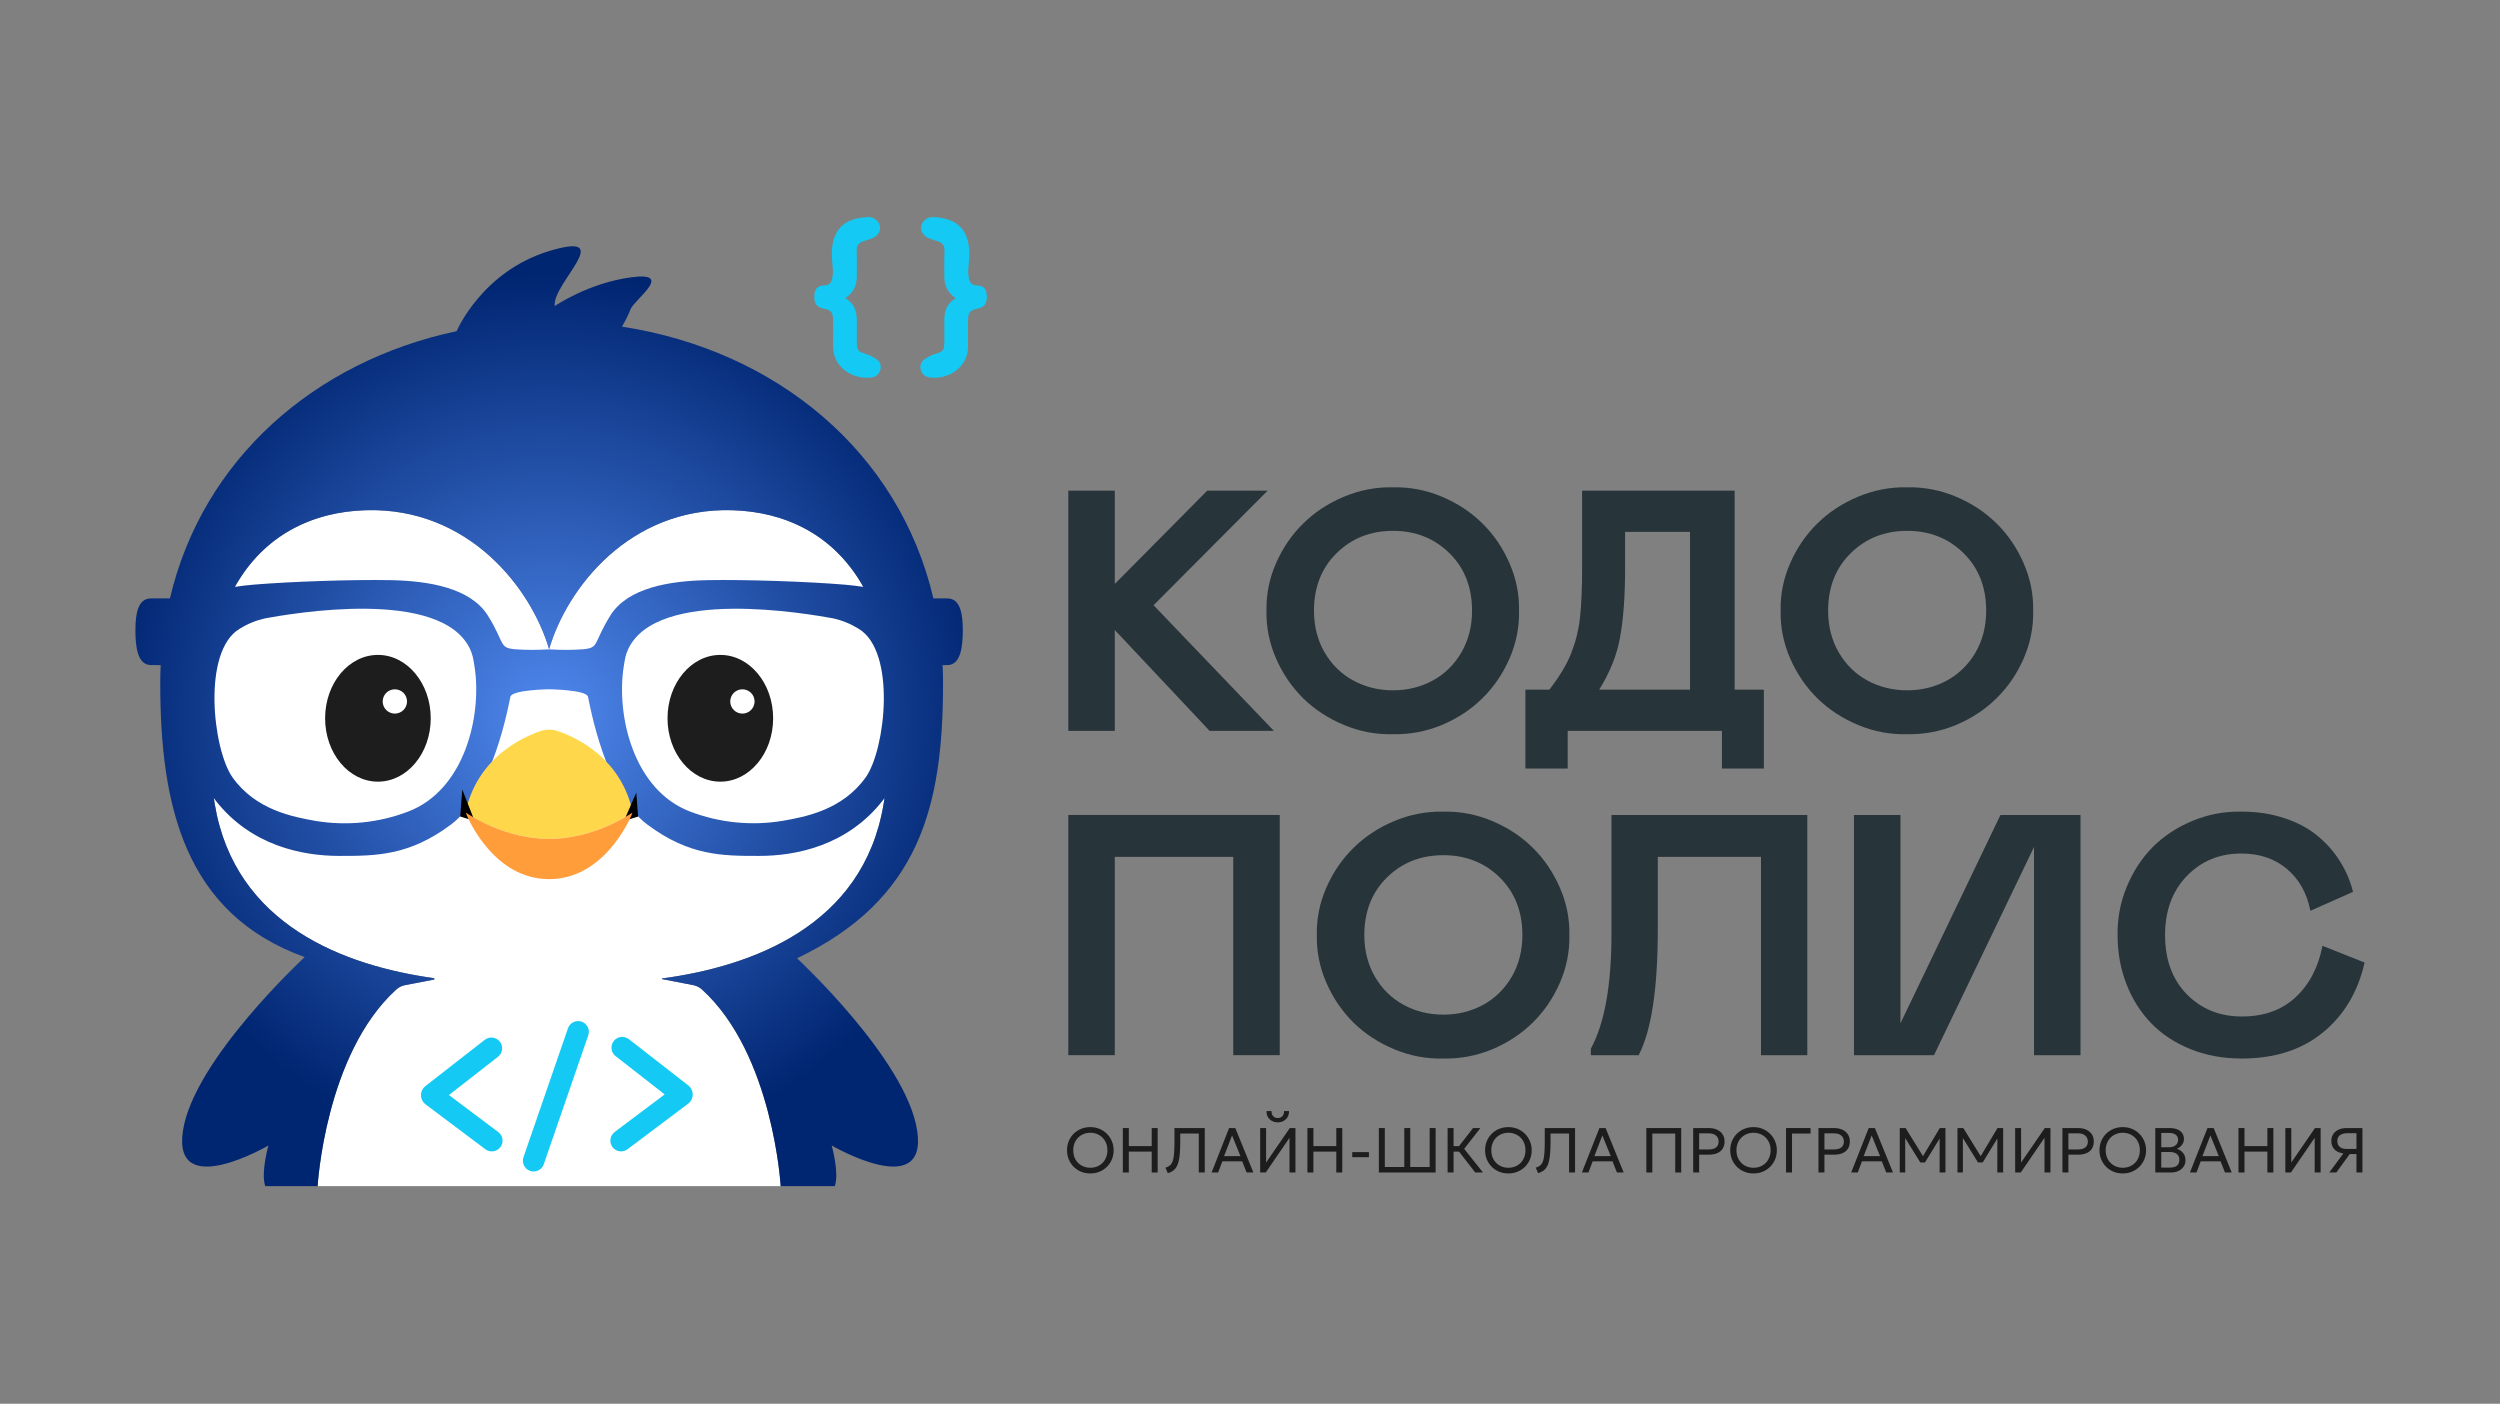 <?xml version="1.0" encoding="UTF-8"?> <svg xmlns="http://www.w3.org/2000/svg" width="374" height="210" viewBox="0 0 374 210" fill="none"><rect x="0" y="0" width="374" height="210" fill="#808080" stroke="none"/><path d="M323.894 139.888C323.894 143.58 324.982 146.536 327.158 148.758C329.334 150.963 332.078 152.066 335.392 152.066C338.672 152.066 341.341 151.114 343.4 149.209C345.475 147.288 346.822 144.716 347.441 141.491L353.742 143.997C352.755 148.374 350.671 151.866 347.492 154.472C344.329 157.061 340.279 158.356 335.342 158.356C332.58 158.356 330.036 157.888 327.71 156.952C325.384 156.017 323.426 154.731 321.836 153.093C320.246 151.456 319.008 149.502 318.121 147.23C317.234 144.958 316.79 142.51 316.79 139.888C316.757 137.348 317.217 134.934 318.171 132.646C319.125 130.34 320.422 128.361 322.062 126.707C323.719 125.053 325.702 123.75 328.011 122.798C330.338 121.829 332.781 121.369 335.342 121.419C337.634 121.419 339.743 121.737 341.668 122.372C343.592 122.99 345.232 123.85 346.588 124.953C347.96 126.055 349.098 127.325 350.002 128.762C350.922 130.182 351.592 131.735 352.01 133.422L345.634 136.254C345.115 133.615 343.944 131.526 342.119 129.989C340.295 128.453 338.019 127.684 335.291 127.684C332.028 127.684 329.308 128.812 327.133 131.067C324.974 133.306 323.894 136.246 323.894 139.888Z" fill="#27343A"></path><path d="M304.289 126.707L289.327 157.854H277.353V121.92H284.307V153.093L299.268 121.92H311.242V157.854H304.289V126.707Z" fill="#27343A"></path><path d="M237.991 157.854V156.877C240.049 153.118 241.078 147.371 241.078 139.637V121.92H270.374V157.854H263.445V128.185H248.007V139.01C248.007 147.898 247.053 154.179 245.145 157.854H237.991Z" fill="#27343A"></path><path d="M215.925 121.419C218.452 121.369 220.887 121.837 223.23 122.823C225.573 123.808 227.59 125.136 229.28 126.807C230.987 128.478 232.343 130.466 233.347 132.771C234.351 135.06 234.828 137.432 234.778 139.888C234.828 142.36 234.351 144.749 233.347 147.054C232.343 149.343 230.987 151.323 229.28 152.993C227.59 154.664 225.573 155.992 223.23 156.977C220.887 157.946 218.452 158.406 215.925 158.356C213.398 158.422 210.955 157.963 208.595 156.977C206.235 155.992 204.202 154.664 202.495 152.993C200.788 151.306 199.432 149.318 198.428 147.029C197.424 144.724 196.947 142.343 196.997 139.888C196.947 137.432 197.424 135.06 198.428 132.771C199.432 130.482 200.788 128.503 202.495 126.832C204.202 125.145 206.235 123.808 208.595 122.823C210.955 121.837 213.398 121.369 215.925 121.419ZM210.001 150.337C211.791 151.306 213.766 151.79 215.925 151.79C218.084 151.79 220.059 151.306 221.849 150.337C223.64 149.368 225.071 147.973 226.142 146.152C227.213 144.315 227.749 142.226 227.749 139.888C227.749 136.363 226.619 133.489 224.36 131.267C222.1 129.046 219.289 127.935 215.925 127.935C212.561 127.935 209.75 129.046 207.49 131.267C205.231 133.489 204.101 136.363 204.101 139.888C204.101 142.226 204.637 144.315 205.708 146.152C206.779 147.973 208.21 149.368 210.001 150.337Z" fill="#27343A"></path><path d="M184.496 128.185H166.773V157.854H159.819V121.92H191.449V157.854H184.496V128.185Z" fill="#27343A"></path><path d="M285.31 72.9C287.837 72.85 290.272 73.317 292.615 74.303C294.958 75.288 296.975 76.617 298.665 78.287C300.372 79.958 301.728 81.946 302.732 84.251C303.736 86.54 304.213 88.912 304.163 91.368C304.213 93.84 303.736 96.229 302.732 98.534C301.728 100.823 300.372 102.803 298.665 104.473C296.975 106.144 294.958 107.472 292.615 108.458C290.272 109.427 287.837 109.886 285.31 109.836C282.783 109.903 280.34 109.443 277.98 108.458C275.62 107.472 273.587 106.144 271.88 104.473C270.173 102.786 268.818 100.798 267.813 98.509C266.809 96.204 266.332 93.823 266.382 91.368C266.332 88.912 266.809 86.54 267.813 84.251C268.818 81.963 270.173 79.983 271.88 78.312C273.587 76.625 275.62 75.288 277.98 74.303C280.34 73.317 282.783 72.85 285.31 72.9ZM279.386 101.817C281.177 102.786 283.151 103.271 285.31 103.271C287.469 103.271 289.444 102.786 291.235 101.817C293.025 100.848 294.456 99.453 295.527 97.632C296.598 95.795 297.134 93.707 297.134 91.368C297.134 87.843 296.004 84.969 293.745 82.748C291.486 80.526 288.674 79.415 285.31 79.415C281.947 79.415 279.135 80.526 276.876 82.748C274.616 84.969 273.487 87.843 273.487 91.368C273.487 93.707 274.022 95.795 275.093 97.632C276.164 99.453 277.595 100.848 279.386 101.817Z" fill="#27343A"></path><path d="M228.201 114.972V103.17H231.79C233.28 101.248 234.359 99.453 235.029 97.782C235.715 96.045 236.158 94.282 236.359 92.495C236.577 90.49 236.686 87.976 236.686 84.952V73.4H259.504V103.17H263.872V114.972H257.597V109.334H234.527V114.972H228.201ZM239.246 103.17H252.827V79.564H243.112V84.952C243.112 89.279 242.853 92.787 242.334 95.477C241.882 97.999 240.853 100.564 239.246 103.17Z" fill="#27343A"></path><path d="M208.394 72.9C210.921 72.85 213.356 73.317 215.699 74.303C218.042 75.288 220.059 76.617 221.749 78.287C223.456 79.958 224.812 81.946 225.816 84.251C226.82 86.54 227.297 88.912 227.247 91.368C227.297 93.84 226.82 96.229 225.816 98.534C224.812 100.823 223.456 102.803 221.749 104.473C220.059 106.144 218.042 107.472 215.699 108.458C213.356 109.427 210.921 109.886 208.394 109.836C205.867 109.903 203.424 109.443 201.064 108.458C198.704 107.472 196.671 106.144 194.964 104.473C193.257 102.786 191.901 100.798 190.897 98.509C189.893 96.204 189.416 93.823 189.466 91.368C189.416 88.912 189.893 86.54 190.897 84.251C191.901 81.963 193.257 79.983 194.964 78.312C196.671 76.625 198.704 75.288 201.064 74.303C203.424 73.317 205.867 72.85 208.394 72.9ZM202.47 101.817C204.261 102.786 206.235 103.271 208.394 103.271C210.553 103.271 212.528 102.786 214.319 101.817C216.109 100.848 217.54 99.453 218.611 97.632C219.682 95.795 220.218 93.707 220.218 91.368C220.218 87.843 219.088 84.969 216.829 82.748C214.57 80.526 211.758 79.415 208.394 79.415C205.03 79.415 202.219 80.526 199.96 82.748C197.7 84.969 196.571 87.843 196.571 91.368C196.571 93.707 197.106 95.795 198.177 97.632C199.248 99.453 200.679 100.848 202.47 101.817Z" fill="#27343A"></path><path d="M159.819 109.334V73.4H166.773V87.358L180.605 73.4H189.642L172.572 90.54L190.571 109.334H180.956L166.773 94.249V109.334H159.819Z" fill="#27343A"></path><path d="M348.458 175.405L350.57 172.555C349.999 172.479 349.555 172.28 349.238 171.957C348.924 171.634 348.767 171.205 348.767 170.67C348.767 170.29 348.86 169.958 349.047 169.673C349.235 169.385 349.499 169.16 349.842 168.999C350.184 168.837 350.59 168.756 351.06 168.756H353.419V175.405H352.525V172.646H351.521L349.514 175.405H348.458ZM351.05 171.881H352.525V169.53H351.131C350.674 169.53 350.316 169.63 350.056 169.83C349.796 170.029 349.666 170.311 349.666 170.675C349.666 171.048 349.78 171.343 350.008 171.558C350.237 171.773 350.584 171.881 351.05 171.881Z" fill="#1D1D1D"></path><path d="M341.886 175.405V168.756H342.776V173.914L346.32 168.756H347.167V175.405H346.277V170.214L342.724 175.405H341.886Z" fill="#1D1D1D"></path><path d="M334.88 175.405V168.756H335.775V171.458H339.2V168.756H340.094V175.405H339.2V172.28H335.775V175.405H334.88Z" fill="#1D1D1D"></path><path d="M327.615 175.405L330.236 168.756H331.164L333.866 175.405H332.857L332.196 173.738H329.227L328.595 175.405H327.615ZM329.48 172.959H331.934L330.678 169.863L329.48 172.959Z" fill="#1D1D1D"></path><path d="M322.43 175.405V168.756H324.618C325.243 168.756 325.749 168.899 326.136 169.184C326.526 169.466 326.721 169.882 326.721 170.433C326.721 170.645 326.668 170.849 326.564 171.045C326.459 171.238 326.324 171.408 326.159 171.553C325.998 171.699 325.83 171.802 325.655 171.862C326.02 171.97 326.326 172.171 326.573 172.465C326.824 172.76 326.949 173.125 326.949 173.562C326.949 173.92 326.859 174.236 326.678 174.512C326.5 174.787 326.245 175.006 325.912 175.167C325.582 175.326 325.191 175.405 324.737 175.405H322.43ZM323.324 174.673H324.575C325.067 174.673 325.432 174.578 325.669 174.388C325.91 174.199 326.031 173.907 326.031 173.515C326.031 173.132 325.909 172.84 325.665 172.641C325.424 172.438 325.046 172.337 324.532 172.337H323.324V174.673ZM323.324 171.634H324.471C324.746 171.634 324.988 171.59 325.194 171.501C325.4 171.413 325.558 171.286 325.669 171.121C325.784 170.953 325.841 170.752 325.841 170.518C325.841 170.183 325.72 169.926 325.479 169.749C325.241 169.572 324.9 169.483 324.456 169.483H323.324V171.634Z" fill="#1D1D1D"></path><path d="M317.568 175.548C317.07 175.548 316.608 175.461 316.183 175.287C315.761 175.109 315.392 174.864 315.075 174.551C314.761 174.237 314.517 173.87 314.342 173.449C314.168 173.028 314.081 172.572 314.081 172.081C314.081 171.587 314.168 171.13 314.342 170.709C314.517 170.288 314.761 169.92 315.075 169.607C315.392 169.294 315.761 169.05 316.183 168.876C316.608 168.702 317.07 168.615 317.568 168.615C318.062 168.615 318.521 168.703 318.943 168.88C319.364 169.058 319.734 169.305 320.051 169.621C320.368 169.938 320.614 170.307 320.788 170.728C320.966 171.146 321.055 171.597 321.055 172.081C321.055 172.572 320.966 173.028 320.788 173.449C320.614 173.87 320.368 174.237 320.051 174.551C319.734 174.864 319.364 175.109 318.943 175.287C318.521 175.461 318.062 175.548 317.568 175.548ZM317.568 174.698C317.926 174.698 318.259 174.636 318.567 174.513C318.878 174.389 319.149 174.213 319.38 173.985C319.612 173.754 319.793 173.477 319.923 173.154C320.056 172.831 320.122 172.474 320.122 172.081C320.122 171.552 320.008 171.092 319.78 170.699C319.555 170.307 319.249 170.003 318.862 169.787C318.475 169.569 318.043 169.46 317.568 169.46C317.209 169.46 316.875 169.523 316.564 169.65C316.256 169.773 315.985 169.951 315.75 170.182C315.519 170.41 315.338 170.685 315.208 171.008C315.078 171.328 315.013 171.685 315.013 172.081C315.013 172.607 315.126 173.066 315.351 173.458C315.579 173.851 315.887 174.156 316.274 174.375C316.661 174.59 317.092 174.698 317.568 174.698Z" fill="#1D1D1D"></path><path d="M308.539 175.405V168.756H310.865C311.331 168.756 311.742 168.835 312.097 168.994C312.452 169.152 312.73 169.382 312.93 169.682C313.133 169.98 313.234 170.338 313.234 170.756C313.234 171.183 313.14 171.544 312.953 171.838C312.766 172.133 312.495 172.358 312.14 172.513C311.785 172.665 311.353 172.741 310.846 172.741H309.433V175.405H308.539ZM309.433 171.957H310.874C311.341 171.957 311.701 171.859 311.954 171.663C312.211 171.466 312.34 171.17 312.34 170.775C312.34 170.388 312.208 170.088 311.945 169.872C311.685 169.657 311.331 169.549 310.884 169.549H309.433V171.957Z" fill="#1D1D1D"></path><path d="M301.468 175.405V168.756H302.357V173.914L305.902 168.756H306.748V175.405H305.859V170.214L302.305 175.405H301.468Z" fill="#1D1D1D"></path><path d="M292.836 175.405V168.756H293.707L296.485 173.244H296.142L298.825 168.756H299.672V175.405H298.797L298.806 169.972L298.982 170.029L296.604 173.909H295.914L293.507 170.029L293.645 169.972L293.654 175.405H292.836Z" fill="#1D1D1D"></path><path d="M284.204 175.405V168.756H285.075L287.853 173.244H287.51L290.194 168.756H291.04V175.405H290.165L290.175 169.972L290.351 170.029L287.972 173.909H287.282L284.875 170.029L285.013 169.972L285.022 175.405H284.204Z" fill="#1D1D1D"></path><path d="M276.938 175.405L279.56 168.756H280.487L283.19 175.405H282.181L281.52 173.738H278.551L277.918 175.405H276.938ZM278.803 172.959H281.258L280.002 169.863L278.803 172.959Z" fill="#1D1D1D"></path><path d="M272.041 175.405V168.756H274.367C274.834 168.756 275.244 168.835 275.599 168.994C275.955 169.152 276.232 169.382 276.432 169.682C276.635 169.98 276.736 170.338 276.736 170.756C276.736 171.183 276.643 171.544 276.456 171.838C276.269 172.133 275.998 172.358 275.642 172.513C275.287 172.665 274.856 172.741 274.348 172.741H272.935V175.405H272.041ZM272.935 171.957H274.377C274.843 171.957 275.203 171.859 275.457 171.663C275.714 171.466 275.842 171.17 275.842 170.775C275.842 170.388 275.71 170.088 275.447 169.872C275.187 169.657 274.834 169.549 274.386 169.549H272.935V171.957Z" fill="#1D1D1D"></path><path d="M267.191 175.405V168.756H270.859V169.578H268.085V175.405H267.191Z" fill="#1D1D1D"></path><path d="M262.329 175.548C261.831 175.548 261.37 175.461 260.945 175.287C260.523 175.109 260.153 174.864 259.836 174.551C259.522 174.237 259.278 173.87 259.103 173.449C258.929 173.028 258.842 172.572 258.842 172.081C258.842 171.587 258.929 171.13 259.103 170.709C259.278 170.288 259.522 169.92 259.836 169.607C260.153 169.294 260.523 169.05 260.945 168.876C261.37 168.702 261.831 168.615 262.329 168.615C262.824 168.615 263.282 168.703 263.704 168.88C264.126 169.058 264.495 169.305 264.812 169.621C265.129 169.938 265.375 170.307 265.55 170.728C265.727 171.146 265.816 171.597 265.816 172.081C265.816 172.572 265.727 173.028 265.55 173.449C265.375 173.87 265.129 174.237 264.812 174.551C264.495 174.864 264.126 175.109 263.704 175.287C263.282 175.461 262.824 175.548 262.329 175.548ZM262.329 174.698C262.687 174.698 263.02 174.636 263.328 174.513C263.639 174.389 263.91 174.213 264.141 173.985C264.373 173.754 264.554 173.477 264.684 173.154C264.817 172.831 264.884 172.474 264.884 172.081C264.884 171.552 264.769 171.092 264.541 170.699C264.316 170.307 264.01 170.003 263.623 169.787C263.236 169.569 262.805 169.46 262.329 169.46C261.971 169.46 261.636 169.523 261.325 169.65C261.017 169.773 260.746 169.951 260.512 170.182C260.28 170.41 260.099 170.685 259.969 171.008C259.839 171.328 259.774 171.685 259.774 172.081C259.774 172.607 259.887 173.066 260.112 173.458C260.34 173.851 260.648 174.156 261.035 174.375C261.422 174.59 261.853 174.698 262.329 174.698Z" fill="#1D1D1D"></path><path d="M253.3 175.405V168.756H255.626C256.092 168.756 256.503 168.835 256.858 168.994C257.213 169.152 257.491 169.382 257.691 169.682C257.894 169.98 257.995 170.338 257.995 170.756C257.995 171.183 257.902 171.544 257.715 171.838C257.527 172.133 257.256 172.358 256.901 172.513C256.546 172.665 256.115 172.741 255.607 172.741H254.194V175.405H253.3ZM254.194 171.957H255.636C256.102 171.957 256.462 171.859 256.716 171.663C256.972 171.466 257.101 171.17 257.101 170.775C257.101 170.388 256.969 170.088 256.706 169.872C256.446 169.657 256.092 169.549 255.645 169.549H254.194V171.957Z" fill="#1D1D1D"></path><path d="M246.294 175.405V168.756H251.508V175.405H250.614V169.578H247.189V175.405H246.294Z" fill="#1D1D1D"></path><path d="M236.65 175.405L239.271 168.756H240.199L242.901 175.405H241.892L241.231 173.738H238.263L237.63 175.405H236.65ZM238.515 172.959H240.97L239.714 169.863L238.515 172.959Z" fill="#1D1D1D"></path><path d="M230.106 175.509L229.745 174.688C229.957 174.621 230.139 174.539 230.292 174.441C230.444 174.339 230.572 174.205 230.677 174.037C230.782 173.869 230.864 173.648 230.924 173.372C230.985 173.097 231.028 172.75 231.053 172.332C231.081 171.914 231.096 171.406 231.096 170.808V168.756H235.629V175.405H234.735V169.578H231.962V170.784C231.962 171.474 231.941 172.068 231.9 172.565C231.858 173.062 231.792 173.48 231.7 173.819C231.611 174.157 231.494 174.436 231.348 174.654C231.205 174.873 231.031 175.049 230.825 175.182C230.618 175.314 230.379 175.424 230.106 175.509Z" fill="#1D1D1D"></path><path d="M225.655 175.548C225.157 175.548 224.696 175.461 224.271 175.287C223.849 175.109 223.479 174.864 223.162 174.551C222.848 174.237 222.604 173.87 222.43 173.449C222.255 173.028 222.168 172.572 222.168 172.081C222.168 171.587 222.255 171.13 222.43 170.709C222.604 170.288 222.848 169.92 223.162 169.607C223.479 169.294 223.849 169.05 224.271 168.876C224.696 168.702 225.157 168.615 225.655 168.615C226.15 168.615 226.608 168.703 227.03 168.88C227.452 169.058 227.821 169.305 228.138 169.621C228.456 169.938 228.701 170.307 228.876 170.728C229.053 171.146 229.142 171.597 229.142 172.081C229.142 172.572 229.053 173.028 228.876 173.449C228.701 173.87 228.456 174.237 228.138 174.551C227.821 174.864 227.452 175.109 227.03 175.287C226.608 175.461 226.15 175.548 225.655 175.548ZM225.655 174.698C226.013 174.698 226.346 174.636 226.654 174.513C226.965 174.389 227.236 174.213 227.468 173.985C227.699 173.754 227.88 173.477 228.01 173.154C228.143 172.831 228.21 172.474 228.21 172.081C228.21 171.552 228.096 171.092 227.867 170.699C227.642 170.307 227.336 170.003 226.949 169.787C226.562 169.569 226.131 169.46 225.655 169.46C225.297 169.46 224.962 169.523 224.651 169.65C224.344 169.773 224.072 169.951 223.838 170.182C223.606 170.41 223.425 170.685 223.295 171.008C223.165 171.328 223.1 171.685 223.1 172.081C223.1 172.607 223.213 173.066 223.438 173.458C223.667 173.851 223.974 174.156 224.361 174.375C224.748 174.59 225.179 174.698 225.655 174.698Z" fill="#1D1D1D"></path><path d="M220.695 175.405L217.95 171.872L220.372 168.756H221.466L219.04 171.862L221.851 175.405H220.695ZM216.561 175.405V168.756H217.455V171.458H218.683V172.28H217.455V175.405H216.561Z" fill="#1D1D1D"></path><path d="M206.275 175.405V168.756H207.169V174.583H210.081V168.756H210.975V174.583H213.877V168.756H214.771V175.405H206.275Z" fill="#1D1D1D"></path><path d="M202.296 173.116V172.356H204.789V173.116H202.296Z" fill="#1D1D1D"></path><path d="M195.59 175.405V168.756H196.484V171.458H199.909V168.756H200.804V175.405H199.909V172.28H196.484V175.405H195.59Z" fill="#1D1D1D"></path><path d="M188.519 175.405V168.756H189.409V173.914L192.953 168.756H193.8V175.405H192.91V170.214L189.356 175.405H188.519ZM191.159 167.902C190.82 167.902 190.522 167.829 190.265 167.683C190.008 167.537 189.81 167.34 189.67 167.089C189.531 166.836 189.466 166.547 189.475 166.22H190.222C190.209 166.531 190.289 166.782 190.46 166.976C190.631 167.165 190.864 167.26 191.159 167.26C191.454 167.26 191.686 167.165 191.854 166.976C192.025 166.782 192.103 166.531 192.087 166.22H192.839C192.845 166.543 192.777 166.831 192.634 167.085C192.495 167.338 192.296 167.537 192.039 167.683C191.783 167.829 191.489 167.902 191.159 167.902Z" fill="#1D1D1D"></path><path d="M181.253 175.405L183.874 168.756H184.802L187.504 175.405H186.495L185.834 173.738H182.866L182.233 175.405H181.253ZM183.118 172.959H185.573L184.317 169.863L183.118 172.959Z" fill="#1D1D1D"></path><path d="M174.71 175.509L174.348 174.688C174.561 174.621 174.743 174.539 174.895 174.441C175.047 174.339 175.176 174.205 175.281 174.037C175.385 173.869 175.468 173.648 175.528 173.372C175.588 173.097 175.631 172.75 175.656 172.332C175.685 171.914 175.699 171.406 175.699 170.808V168.756H180.233V175.405H179.339V169.578H176.565V170.784C176.565 171.474 176.544 172.068 176.503 172.565C176.462 173.062 176.395 173.48 176.303 173.819C176.215 174.157 176.097 174.436 175.951 174.654C175.809 174.873 175.634 175.049 175.428 175.182C175.222 175.314 174.982 175.424 174.71 175.509Z" fill="#1D1D1D"></path><path d="M167.975 175.405V168.756H168.869V171.458H172.295V168.756H173.189V175.405H172.295V172.28H168.869V175.405H167.975Z" fill="#1D1D1D"></path><path d="M163.113 175.548C162.615 175.548 162.154 175.461 161.729 175.287C161.307 175.109 160.937 174.864 160.62 174.551C160.306 174.237 160.062 173.87 159.888 173.449C159.713 173.028 159.626 172.572 159.626 172.081C159.626 171.587 159.713 171.13 159.888 170.709C160.062 170.288 160.306 169.92 160.62 169.607C160.937 169.294 161.307 169.05 161.729 168.876C162.154 168.702 162.615 168.615 163.113 168.615C163.608 168.615 164.066 168.703 164.488 168.88C164.91 169.058 165.279 169.305 165.596 169.621C165.914 169.938 166.159 170.307 166.334 170.728C166.511 171.146 166.6 171.597 166.6 172.081C166.6 172.572 166.511 173.028 166.334 173.449C166.159 173.87 165.914 174.237 165.596 174.551C165.279 174.864 164.91 175.109 164.488 175.287C164.066 175.461 163.608 175.548 163.113 175.548ZM163.113 174.698C163.471 174.698 163.804 174.636 164.112 174.513C164.423 174.389 164.694 174.213 164.926 173.985C165.157 173.754 165.338 173.477 165.468 173.154C165.601 172.831 165.668 172.474 165.668 172.081C165.668 171.552 165.554 171.092 165.325 170.699C165.1 170.307 164.794 170.003 164.407 169.787C164.02 169.569 163.589 169.46 163.113 169.46C162.755 169.46 162.42 169.523 162.109 169.65C161.802 169.773 161.53 169.951 161.296 170.182C161.064 170.41 160.883 170.685 160.753 171.008C160.623 171.328 160.558 171.685 160.558 172.081C160.558 172.607 160.671 173.066 160.896 173.458C161.125 173.851 161.432 174.156 161.819 174.375C162.206 174.59 162.637 174.698 163.113 174.698Z" fill="#1D1D1D"></path><g clip-path="url(#clip0_2_2481)"><path d="M109.536 76.318C94.178 75.887 84.796 87.999 82.149 97.117C79.504 87.999 70.119 75.887 54.764 76.318C39.409 76.748 26.931 89.112 32.124 120.289C35.156 138.471 51.672 144.486 64.903 146.331C64.927 146.336 64.95 146.35 64.966 146.369C64.981 146.389 64.99 146.413 64.99 146.438C64.99 146.463 64.981 146.488 64.966 146.507C64.95 146.527 64.927 146.54 64.903 146.545L60.573 147.379C60.093 147.472 59.649 147.695 59.287 148.024C48.637 157.687 47.517 177.447 47.517 177.447H116.79C116.79 177.447 115.665 157.694 105.02 148.029C104.655 147.697 104.206 147.471 103.722 147.377L99.073 146.482C99.058 146.482 99.045 146.477 99.035 146.467C99.025 146.457 99.019 146.443 99.019 146.429C99.019 146.415 99.025 146.401 99.035 146.391C99.045 146.381 99.058 146.375 99.073 146.375C112.362 144.58 129.123 138.622 132.18 120.292C137.373 89.112 124.891 76.748 109.536 76.318Z" fill="white"></path><path d="M56.538 116.936C60.901 116.936 64.438 112.691 64.438 107.455C64.438 102.219 60.901 97.974 56.538 97.974C52.174 97.974 48.637 102.219 48.637 107.455C48.637 112.691 52.174 116.936 56.538 116.936Z" fill="#1D1D1D"></path><path d="M59.071 106.754C60.076 106.754 60.891 105.94 60.891 104.937C60.891 103.934 60.076 103.121 59.071 103.121C58.065 103.121 57.25 103.934 57.25 104.937C57.25 105.94 58.065 106.754 59.071 106.754Z" fill="white"></path><path d="M141.722 89.525H139.637C134.503 67.598 116.129 52.416 93.049 48.867C93.547 48.032 93.978 47.158 94.337 46.254C94.897 44.81 100.968 40.618 94.465 41.48C87.963 42.342 82.994 45.788 82.994 45.788C82.527 42.456 92.446 34.479 82.27 37.521C72.094 40.562 68.313 49.54 68.313 49.54H68.327C46.989 54.068 30.283 68.777 25.419 89.525H22.578C20.615 89.525 20.258 91.868 20.258 94.276C20.258 96.684 20.545 99.493 22.578 99.493C23.045 99.493 23.545 99.493 24.039 99.518C23.997 100.417 23.974 101.325 23.974 102.241C23.974 120.527 27.608 136.697 45.578 143.182C45.578 143.182 29.006 158.504 27.372 169.14C25.738 179.776 40.16 171.364 40.16 171.364C40.16 171.364 38.993 175.438 39.682 177.45H47.517C47.517 177.45 48.642 157.689 59.292 148.027C59.653 147.698 60.098 147.475 60.578 147.381L64.908 146.548C64.932 146.543 64.954 146.529 64.97 146.51C64.986 146.49 64.995 146.466 64.995 146.441C64.995 146.415 64.986 146.391 64.97 146.372C64.954 146.352 64.932 146.339 64.908 146.333C51.672 144.487 35.156 138.471 32.124 120.289C32.073 119.987 32.029 119.686 31.98 119.386C32.071 119.509 32.159 119.635 32.253 119.754C37.567 126.543 45.267 128.045 50.738 128.045C56.209 128.045 61.206 128.045 67.484 123.34C73.763 118.636 76.12 105.303 76.353 104.243C76.587 103.184 82.16 103.114 82.16 103.114C82.16 103.114 87.743 103.184 87.97 104.243C88.196 105.303 90.537 118.627 96.827 123.34C103.117 128.054 108.103 128.045 113.574 128.045C119.045 128.045 126.742 126.543 132.059 119.754C132.152 119.635 132.241 119.509 132.33 119.386C132.283 119.686 132.236 119.987 132.187 120.289C129.13 138.622 112.369 144.58 99.08 146.373C99.065 146.373 99.052 146.379 99.042 146.389C99.031 146.399 99.026 146.412 99.026 146.427C99.026 146.441 99.031 146.454 99.042 146.464C99.052 146.475 99.065 146.48 99.08 146.48L103.72 147.377C104.204 147.471 104.653 147.697 105.017 148.029C115.658 157.694 116.79 177.447 116.79 177.447H124.884C125.584 175.435 124.417 171.362 124.417 171.362C124.417 171.362 138.83 179.774 137.208 169.138C135.586 158.502 119.236 143.359 119.236 143.359C137.562 134.612 141.08 120.65 141.08 102.241C141.08 101.318 141.058 100.405 141.014 99.499H141.715C143.748 99.499 144.035 96.691 144.035 94.283C144.035 91.875 143.685 89.525 141.722 89.525ZM61.008 121.431C56.61 123.105 51.845 123.58 47.202 122.807C43.862 122.208 38.27 121.202 34.776 116.286C31.833 112.115 30.199 97.455 35.84 94.071C37.028 93.328 38.335 92.795 39.705 92.496C43.33 91.849 66.079 87.778 70.358 97.182C70.715 97.969 70.808 98.554 70.988 99.7C72.134 106.966 69.573 118.205 61.008 121.431ZM91.307 92.087C88.71 96.237 89.709 96.921 87.211 97.131C85.658 97.243 84.098 97.252 82.543 97.159C82.278 97.143 82.012 97.143 81.747 97.159C80.192 97.252 78.633 97.243 77.079 97.131C74.58 96.921 75.581 96.237 72.983 92.087C70.385 87.937 64.114 86.896 58.431 86.791C52.748 86.686 43.444 87 37.915 87.466C36.96 87.545 36.027 87.662 35.135 87.794C39.474 80.051 46.721 76.558 54.755 76.332C70.11 75.901 79.495 88.013 82.139 97.131C84.786 88.013 94.169 75.901 109.527 76.332C117.56 76.565 124.805 80.058 129.146 87.794C128.252 87.662 127.319 87.545 126.366 87.466C120.837 87 111.534 86.686 105.851 86.791C100.167 86.896 93.917 87.92 91.307 92.073V92.087ZM129.524 116.272C126.023 121.2 120.438 122.206 117.098 122.793C112.457 123.571 107.691 123.1 103.292 121.431C94.727 118.207 92.164 106.968 93.312 99.702C93.492 98.556 93.585 97.972 93.942 97.185C98.211 87.778 120.968 91.854 124.592 92.496C125.963 92.795 127.271 93.328 128.46 94.071C134.113 97.455 132.472 112.115 129.524 116.272Z" fill="url(#paint0_radial_2_2481)"></path><path d="M80.868 109.365C78.046 110.326 71.368 113.415 69.644 121.524C69.644 121.524 75.166 125.497 82.149 125.497C89.132 125.497 94.657 121.524 94.657 121.524C92.932 113.415 86.255 110.326 83.433 109.365C82.601 109.081 81.699 109.081 80.868 109.365Z" fill="#FFD74A"></path><path d="M69.644 121.617L69.695 121.633C69.665 121.561 69.651 121.524 69.651 121.524L69.644 121.617Z" fill="white" stroke="black" stroke-width="1.503" stroke-miterlimit="10"></path><path d="M94.657 121.524C94.657 121.524 94.64 121.561 94.612 121.633L94.664 121.617L94.657 121.524Z" fill="white" stroke="black" stroke-width="1.503" stroke-miterlimit="10"></path><path d="M107.762 116.936C112.125 116.936 115.662 112.691 115.662 107.455C115.662 102.219 112.125 97.974 107.762 97.974C103.399 97.974 99.861 102.219 99.861 107.455C99.861 112.691 103.399 116.936 107.762 116.936Z" fill="#1D1D1D"></path><path d="M111.065 106.754C112.07 106.754 112.885 105.94 112.885 104.937C112.885 103.934 112.07 103.121 111.065 103.121C110.059 103.121 109.244 103.934 109.244 104.937C109.244 105.94 110.059 106.754 111.065 106.754Z" fill="white"></path><path d="M82.149 125.497C75.945 125.497 70.885 122.362 69.844 121.663L69.688 121.635C70.127 122.716 73.966 131.517 82.149 131.517C90.335 131.517 94.172 122.716 94.613 121.635L94.456 121.663C93.415 122.362 88.362 125.497 82.149 125.497Z" fill="#FF9D3B"></path><path d="M88.005 154.876C88.294 154.039 87.849 153.128 87.01 152.84C86.171 152.551 85.258 152.996 84.969 153.833L78.309 173.131C78.021 173.968 78.466 174.88 79.305 175.168C80.143 175.456 81.057 175.011 81.346 174.175L88.005 154.876Z" fill="#14C9F3"></path><path d="M74.603 169.406L67.16 163.816L74.503 158.092C74.839 157.829 75.058 157.444 75.11 157.021C75.162 156.598 75.043 156.171 74.78 155.835C74.517 155.499 74.131 155.281 73.707 155.229C73.283 155.177 72.856 155.296 72.519 155.558L63.589 162.521C63.394 162.684 63.237 162.888 63.131 163.118C63.024 163.349 62.97 163.6 62.972 163.853C62.974 164.107 63.033 164.357 63.144 164.585C63.254 164.814 63.414 165.015 63.612 165.174L72.663 171.967C73.005 172.202 73.424 172.296 73.834 172.229C74.243 172.163 74.611 171.942 74.861 171.612C75.111 171.282 75.223 170.868 75.175 170.457C75.127 170.046 74.922 169.67 74.603 169.406Z" fill="#14C9F3"></path><path d="M91.994 169.313L99.435 163.723L92.092 157.994C91.925 157.864 91.786 157.703 91.681 157.519C91.577 157.335 91.51 157.133 91.485 156.923C91.459 156.714 91.475 156.501 91.531 156.298C91.588 156.094 91.684 155.904 91.814 155.738C91.944 155.571 92.106 155.432 92.29 155.328C92.475 155.224 92.677 155.157 92.887 155.132C93.097 155.106 93.311 155.122 93.514 155.178C93.718 155.235 93.909 155.33 94.076 155.46L103.02 162.419C103.215 162.582 103.371 162.786 103.478 163.016C103.584 163.246 103.639 163.497 103.636 163.751C103.634 164.005 103.575 164.255 103.465 164.483C103.354 164.711 103.194 164.912 102.996 165.072L93.945 171.877C93.778 172.015 93.584 172.118 93.375 172.18C93.166 172.242 92.947 172.261 92.731 172.235C92.515 172.21 92.306 172.142 92.118 172.034C91.929 171.926 91.764 171.781 91.633 171.608C91.501 171.435 91.407 171.237 91.355 171.026C91.302 170.815 91.293 170.596 91.328 170.382C91.363 170.168 91.441 169.963 91.557 169.779C91.674 169.596 91.826 169.438 92.005 169.315L91.994 169.313Z" fill="#14C9F3"></path><path d="M142.977 44.605C141.74 43.744 141.25 42.672 141.273 41.345C141.297 40.064 141.227 38.783 141.297 37.502C141.32 36.734 140.97 36.338 140.34 36.105C139.826 35.919 139.289 35.802 138.799 35.569C138.076 35.243 137.656 34.452 137.819 33.776C137.919 33.402 138.141 33.071 138.449 32.835C138.757 32.599 139.134 32.472 139.523 32.472C142.977 32.588 144.938 34.172 145.008 37.805C145.031 38.69 144.891 39.575 144.844 40.46C144.829 40.843 144.86 41.226 144.938 41.601C145.054 42.276 145.404 42.696 146.175 42.696C147.132 42.719 147.552 43.231 147.622 44.14C147.692 45.351 147.318 45.933 146.338 46.142C145.054 46.422 144.844 46.678 144.821 48.006C144.821 49.24 144.798 50.498 144.821 51.732C144.891 53.991 143.28 55.97 140.69 56.436C140.087 56.541 139.471 56.541 138.869 56.436C137.726 56.18 137.282 54.643 138.146 53.874C138.682 53.442 139.301 53.125 139.966 52.943C141.087 52.57 141.25 52.431 141.273 51.243V47.982C141.25 46.632 141.6 45.42 142.977 44.605Z" fill="#14C9F3"></path><path d="M128.177 47.982V51.243C128.201 52.431 128.364 52.57 129.485 52.943C130.149 53.125 130.769 53.442 131.305 53.874C132.169 54.643 131.725 56.18 130.581 56.436C129.979 56.541 129.363 56.541 128.761 56.436C126.17 55.97 124.56 53.991 124.63 51.732C124.653 50.498 124.63 49.24 124.63 48.006C124.606 46.678 124.396 46.422 123.113 46.142C122.132 45.933 121.759 45.351 121.829 44.14C121.899 43.231 122.319 42.719 123.276 42.696C124.046 42.696 124.396 42.276 124.513 41.601C124.59 41.226 124.622 40.843 124.606 40.46C124.56 39.575 124.42 38.69 124.443 37.805C124.513 34.172 126.474 32.588 129.928 32.472C130.316 32.472 130.694 32.599 131.002 32.835C131.31 33.071 131.531 33.402 131.632 33.776C131.795 34.452 131.375 35.243 130.652 35.569C130.161 35.802 129.625 35.919 129.111 36.105C128.481 36.338 128.131 36.734 128.154 37.502C128.224 38.783 128.154 40.064 128.177 41.345C128.201 42.672 127.711 43.744 126.474 44.605C127.851 45.42 128.201 46.632 128.177 47.982Z" fill="#14C9F3"></path></g><defs><radialGradient id="paint0_radial_2_2481" cx="0" cy="0" r="1" gradientUnits="userSpaceOnUse" gradientTransform="translate(82.149 107.145) scale(66.313 66.168)"><stop stop-color="#4F88ED"></stop><stop offset="1" stop-color="#002571"></stop></radialGradient><clipPath id="clip0_2_2481"><rect width="127.373" height="144.976" fill="white" transform="translate(20.258 32.472)"></rect></clipPath></defs></svg> 